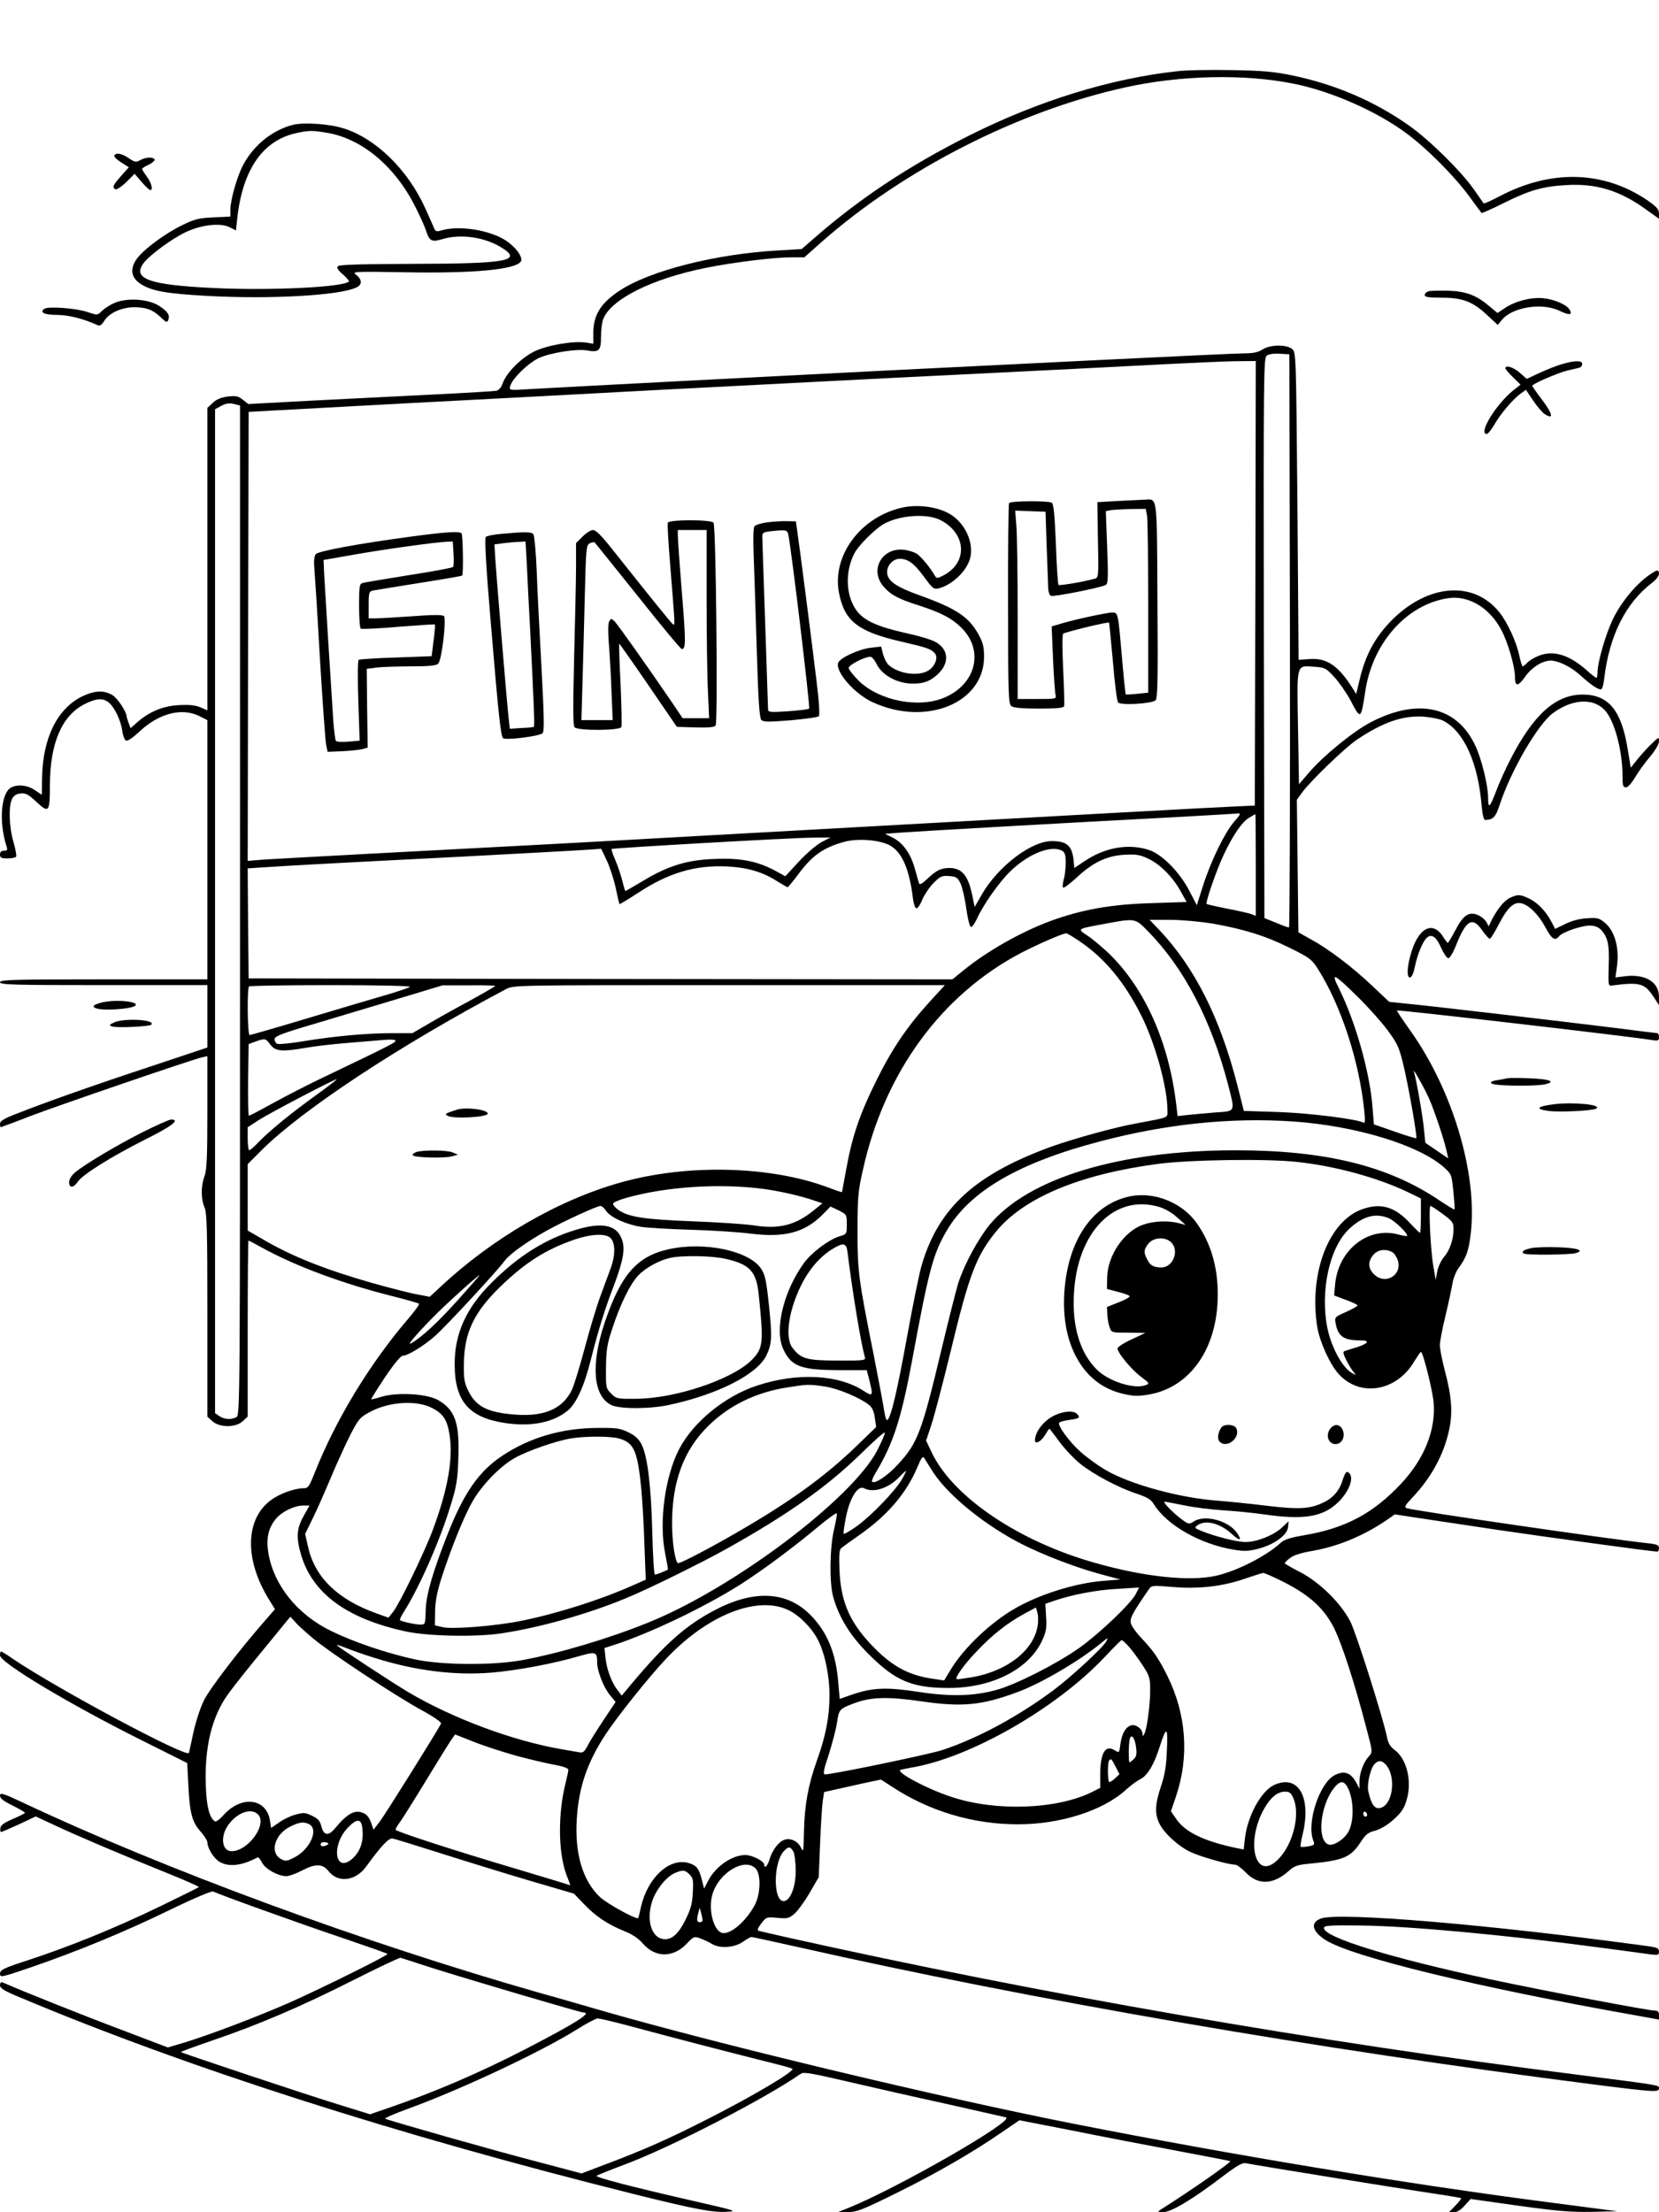 <?xml version="1.0" standalone="no"?>
<!DOCTYPE svg PUBLIC "-//W3C//DTD SVG 20010904//EN"
 "http://www.w3.org/TR/2001/REC-SVG-20010904/DTD/svg10.dtd">
<svg version="1.0" xmlns="http://www.w3.org/2000/svg"
 width="864pt" height="1152pt" viewBox="0 0 864 1152"
 preserveAspectRatio="xMidYMid meet">

<g transform="translate(0,1152) scale(0.1,-0.1)"
fill="#000000" stroke="none">
<path d="M6130 11149 c-347 -38 -725 -155 -1085 -336 -312 -157 -563 -323
-800 -529 l-70 -61 -120 -7 c-327 -18 -670 -105 -829 -210 -99 -66 -136 -127
-136 -221 l0 -55 -37 6 c-67 10 -202 -13 -270 -46 -69 -34 -145 -110 -165
-166 -7 -21 -20 -36 -33 -39 -11 -2 -155 -11 -320 -19 -165 -8 -451 -23 -636
-32 l-336 -18 -29 23 c-24 19 -36 21 -79 16 -34 -5 -59 -15 -77 -33 l-28 -26
0 -787 0 -788 -37 16 c-27 11 -59 14 -113 11 -83 -5 -152 -34 -215 -89 l-35
-31 -10 27 c-5 14 -10 29 -10 32 0 25 -47 96 -74 113 -44 26 -89 25 -153 -4
-133 -62 -211 -218 -214 -429 l-1 -86 -36 24 c-39 27 -90 32 -124 14 -53 -28
-65 -179 -24 -306 6 -19 4 -23 -13 -23 -14 0 -21 -6 -21 -20 0 -17 7 -20 39
-20 22 0 42 4 45 9 3 4 -3 39 -14 77 -23 78 -26 187 -7 224 9 17 22 26 44 28
27 3 41 -5 83 -44 65 -61 70 -54 70 91 1 216 63 360 182 419 60 30 94 32 124
8 30 -24 63 -93 71 -148 3 -25 12 -48 20 -51 8 -3 37 17 68 46 102 97 224 128
315 81 l40 -20 0 -675 0 -675 -540 0 c-473 0 -540 -2 -540 -15 0 -13 67 -15
540 -15 l540 0 0 -163 0 -162 -297 -99 c-300 -99 -548 -187 -700 -247 -62 -24
-83 -37 -83 -51 0 -10 2 -18 4 -18 1 0 75 27 162 61 148 56 825 288 886 303
l28 6 0 -292 c0 -230 -3 -302 -15 -333 -19 -52 -19 -117 0 -162 13 -30 15
-117 15 -562 l0 -528 25 -23 c37 -35 123 -35 159 -1 l26 24 0 459 c0 252 2
458 4 458 2 0 34 -17 72 -38 177 -97 420 -187 679 -252 72 -18 133 -36 137
-39 4 -3 -21 -37 -54 -76 -201 -234 -379 -527 -488 -802 -30 -75 -35 -83 -59
-83 -47 0 -124 -28 -169 -61 -134 -98 -140 -306 -15 -512 l35 -57 -55 -63
c-132 -151 -285 -351 -315 -412 -18 -36 -42 -109 -54 -163 -11 -53 -22 -103
-24 -110 -8 -29 -682 331 -916 489 -31 22 -59 39 -62 39 -4 0 -6 -9 -6 -20 0
-38 362 -255 745 -446 l230 -115 6 -117 c7 -144 20 -192 65 -241 18 -21 34
-46 34 -54 0 -31 33 -84 63 -102 48 -29 117 -21 199 23 4 2 14 -11 23 -28 18
-34 82 -69 126 -70 15 0 53 14 85 31 67 35 105 34 135 -5 50 -63 141 -52 196
24 80 110 118 150 138 146 11 -2 128 -38 260 -80 132 -42 340 -106 462 -142
l222 -65 52 -54 c61 -64 122 -105 210 -141 43 -17 75 -39 97 -65 65 -75 158
-75 229 0 34 36 38 38 67 28 17 -6 46 -19 64 -30 43 -26 120 -19 164 13 18 13
36 23 42 23 6 0 112 -23 236 -51 1227 -277 2695 -531 4152 -717 315 -40 338
-41 338 -20 0 17 15 15 -425 71 -1370 173 -2794 420 -4115 715 -74 17 -141 32
-148 34 -10 4 -6 14 13 39 25 33 27 34 83 29 51 -5 61 -3 88 20 17 14 53 63
80 109 l48 83 7 175 c4 96 10 196 14 222 l7 46 67 15 c36 8 103 23 148 33 l81
17 54 -35 c195 -129 424 -198 659 -198 222 0 444 71 563 180 23 21 55 45 73
54 39 19 73 76 103 171 35 109 43 105 37 -20 -3 -82 -11 -130 -31 -188 -31
-92 -33 -144 -7 -195 26 -51 101 -119 165 -148 53 -24 194 -64 227 -64 10 0
35 -18 57 -41 65 -68 145 -64 227 11 24 22 43 29 95 34 189 18 224 33 278 116
24 37 38 48 74 57 28 8 64 29 96 58 42 38 55 58 68 103 29 98 0 215 -65 261
-19 14 -31 33 -36 58 -17 91 -160 544 -192 608 -49 96 -161 207 -265 260 -43
22 -78 42 -77 45 0 3 12 15 28 27 17 14 58 27 117 37 132 23 264 78 384 159
l44 31 111 -17 c60 -9 246 -37 413 -62 264 -39 817 -115 843 -115 5 0 9 8 9
19 0 15 -11 20 -62 25 -202 22 -1206 168 -1251 182 -15 5 -11 14 30 57 97 103
161 220 189 346 21 92 15 178 -22 316 -14 55 -26 114 -25 132 0 17 13 87 30
155 16 67 32 143 36 168 4 24 18 58 30 75 41 55 55 92 65 185 35 309 -95 744
-315 1053 -40 56 -71 103 -70 105 4 5 1207 -134 1328 -154 33 -5 37 -3 37 15
0 12 -4 21 -9 21 -5 0 -96 11 -202 25 -234 29 -919 110 -1079 126 l-115 12
-87 82 c-103 98 -228 193 -320 243 l-66 37 -4 345 -4 345 25 35 c41 58 222
233 286 277 137 92 240 128 349 121 39 -3 85 -12 102 -21 108 -56 181 -217
200 -439 4 -47 11 -78 18 -78 42 1 55 14 76 78 58 178 199 420 277 478 111 82
230 81 286 -4 44 -68 77 -205 77 -324 0 -49 3 -58 18 -58 10 0 29 21 47 51 16
28 51 76 77 107 28 33 48 67 48 81 0 25 -1 24 -36 -10 -20 -18 -53 -55 -74
-80 l-37 -47 -16 97 c-33 204 -101 285 -237 284 -139 -1 -254 -104 -374 -338
-25 -48 -57 -120 -72 -159 -35 -93 -44 -101 -44 -41 0 66 -34 203 -67 273 -96
204 -298 249 -544 121 -90 -47 -243 -171 -320 -260 l-54 -63 -5 295 c-6 340
-10 323 84 317 57 -4 62 -7 106 -55 25 -27 63 -82 84 -121 52 -101 54 -100 76
46 37 253 216 455 432 487 105 16 215 -49 276 -164 35 -64 72 -193 72 -247 0
-50 16 -50 52 1 36 51 91 85 135 85 41 -1 106 -33 155 -78 52 -47 88 -72 105
-72 7 0 14 23 18 58 26 221 111 392 249 497 20 15 36 36 36 46 0 26 -10 24
-56 -9 -69 -50 -143 -141 -184 -226 -38 -79 -80 -224 -80 -278 0 -16 -3 -28
-6 -28 -3 0 -27 18 -52 41 -90 79 -171 104 -246 75 -24 -9 -52 -26 -61 -36
-10 -11 -21 -20 -25 -20 -3 0 -11 26 -18 58 -14 68 -61 170 -102 222 -133 168
-371 151 -561 -39 -87 -88 -137 -180 -167 -306 l-19 -79 -18 29 c-74 118 -135
160 -225 153 l-57 -4 -6 800 c-7 800 -7 801 -28 819 -30 24 -115 23 -154 -3
-22 -14 -47 -20 -91 -20 -34 0 -378 -16 -765 -35 -387 -19 -888 -44 -1114 -55
-415 -21 -1637 -84 -1842 -96 -111 -7 -112 -7 -106 15 10 39 92 119 148 146
60 28 199 50 253 40 62 -11 72 -1 72 70 0 35 5 76 11 92 39 104 252 211 534
268 144 29 353 55 447 55 l67 0 91 81 c428 377 1022 680 1576 803 291 65 626
72 882 20 195 -39 431 -143 585 -257 106 -78 248 -220 327 -327 34 -47 64 -87
66 -89 2 -2 54 21 116 52 133 66 201 86 323 93 155 10 278 -27 412 -123 l73
-52 0 27 c0 22 -12 35 -62 70 -228 154 -502 161 -770 19 -43 -22 -79 -39 -81
-36 -2 2 -25 36 -52 74 -67 95 -231 257 -338 332 -177 125 -382 213 -601 259
-100 21 -155 26 -321 29 -110 2 -238 0 -285 -6z m588 -2966 c1 -821 -1 -1493
-5 -1493 -5 0 -35 11 -68 25 l-60 24 -3 1458 c-2 1381 -1 1459 15 1471 11 8
38 12 68 10 l50 -3 3 -1492z m-180 300 l-3 -1158 -70 -3 c-106 -4 -924 -49
-2770 -152 -745 -42 -979 -54 -1755 -95 -261 -14 -514 -28 -563 -31 l-87 -7 2
1169 3 1169 125 7 c69 4 384 21 700 38 316 16 910 48 1320 70 410 21 1116 58
1570 80 454 22 935 47 1070 54 135 7 293 14 353 15 l107 1 -2 -1157z m-5310
931 l22 -6 0 -2629 c0 -2588 0 -2628 -19 -2639 -28 -14 -63 -12 -89 6 l-22 15
0 2614 0 2614 28 15 c30 17 46 19 80 10z m5197 -2176 c-48 -56 -120 -205 -160
-331 l-32 -101 -39 75 c-50 97 -141 189 -208 212 -106 36 -230 15 -337 -57
l-54 -36 -3 32 c-7 83 -33 108 -115 108 -106 0 -277 -130 -362 -275 l-39 -68
-13 63 c-21 100 -53 139 -116 140 -47 0 -71 -12 -119 -58 -27 -25 -39 -31 -42
-21 -2 8 -12 42 -22 77 -22 78 -62 134 -115 160 l-40 20 78 6 c76 6 864 51
1438 81 160 9 299 17 310 18 31 4 30 1 -10 -45z m115 -222 l0 -265 -27 10
c-16 5 -72 18 -126 28 -54 11 -101 21 -103 24 -7 7 53 181 90 258 48 101 94
168 130 190 17 10 32 19 34 19 1 0 2 -119 2 -264z m-2261 119 c-25 -13 -78
-58 -118 -101 l-71 -77 -59 32 c-90 47 -176 64 -311 58 -142 -5 -242 -36 -371
-114 -49 -29 -90 -53 -92 -53 -2 0 -9 24 -16 53 -7 28 -23 77 -36 107 -13 30
-22 57 -20 59 6 5 946 59 1050 59 l90 1 -46 -24z m355 -17 c64 -36 102 -123
121 -280 4 -27 11 -48 18 -48 7 0 21 21 31 47 11 25 37 64 58 85 35 35 44 39
81 36 37 -3 44 -7 59 -38 9 -19 23 -77 30 -129 7 -52 18 -96 24 -98 6 -2 19
16 30 39 33 74 115 191 174 249 94 92 213 140 271 109 15 -9 19 -22 19 -63 0
-29 -4 -67 -10 -86 -5 -19 -7 -38 -4 -43 3 -5 34 18 69 50 86 81 159 116 253
121 62 3 80 0 127 -23 61 -30 127 -98 167 -173 l28 -50 -183 -6 c-210 -6 -365
-34 -526 -93 -154 -57 -332 -158 -453 -257 l-58 -47 -1832 2 -1833 3 -3 286
-2 287 92 6 c120 8 311 19 1023 55 319 17 613 33 653 36 l73 5 30 -63 c16 -35
37 -99 46 -143 9 -43 18 -81 19 -82 1 -2 44 24 95 57 160 106 300 147 467 139
108 -6 185 -29 261 -78 26 -16 50 -30 53 -30 3 0 28 31 56 68 72 97 129 137
234 167 73 21 187 12 242 -17z m1347 -450 c187 -192 327 -460 415 -797 37
-144 40 -137 -66 -144 -49 -4 -113 -10 -143 -13 l-54 -6 -7 58 c-38 325 -163
606 -350 788 -34 32 -83 74 -110 92 -56 37 -57 36 59 58 193 36 183 38 256
-36z m331 43 c165 -29 278 -64 405 -127 105 -52 114 -59 148 -112 119 -189
214 -478 240 -736 5 -43 4 -67 -2 -63 -31 19 -277 50 -441 56 l-184 6 -33 130
c-90 353 -221 614 -408 813 l-50 52 106 0 c59 0 155 -9 219 -19z m-689 -93
c130 -88 233 -212 319 -383 74 -146 138 -378 138 -497 0 -41 14 -35 -167 -69
-106 -19 -318 -78 -429 -117 -402 -145 -594 -318 -683 -617 -12 -38 -46 -205
-76 -370 -52 -287 -85 -428 -104 -440 -5 -3 -12 19 -16 47 -4 29 -29 161 -55
293 -79 395 -85 438 -84 650 0 169 3 204 28 313 112 507 409 913 826 1131 87
45 211 99 233 101 4 0 36 -19 70 -42z m1450 -291 c51 -50 120 -127 152 -170
51 -69 61 -89 82 -175 27 -109 75 -383 69 -389 -2 -2 -53 13 -112 34 l-109 38
-7 89 c-14 182 -88 444 -175 619 -44 88 -28 80 100 -46z m-4938 54 c-6 -5 -59
-23 -120 -41 -60 -17 -244 -72 -408 -121 -163 -49 -302 -89 -307 -89 -11 0
-14 243 -3 253 3 4 195 7 427 7 242 0 416 -4 411 -9z m445 5 c0 -2 -64 -39
-142 -82 -79 -42 -176 -97 -216 -121 l-74 -43 -101 0 c-132 0 -300 -15 -460
-41 -70 -12 -134 -18 -142 -15 -8 3 -15 14 -15 24 0 16 33 29 213 82 116 35
313 94 437 131 l225 68 138 0 c75 1 137 -1 137 -3z m2264 -80 c-117 -128 -197
-245 -279 -411 -88 -177 -127 -293 -157 -459 -12 -66 -23 -122 -23 -124 -1 -1
-33 9 -71 24 -301 113 -733 124 -1079 27 -327 -91 -671 -291 -943 -546 l-54
-50 -63 12 c-35 6 -141 33 -237 60 -248 71 -419 139 -570 228 l-78 45 0 173 0
173 72 72 c213 212 718 545 1273 839 40 21 40 21 1163 21 l1123 0 -77 -84z
m-3436 -226 c27 -35 59 -38 187 -16 44 8 141 19 215 25 74 6 161 13 193 16 33
3 57 1 57 -5 0 -9 -37 -28 -363 -184 -87 -41 -211 -105 -276 -141 -65 -36
-121 -65 -125 -65 -3 0 -5 84 -4 187 l3 186 35 13 c50 18 54 17 78 -16z m6033
-277 c28 -63 81 -220 94 -282 l7 -33 -59 40 -60 41 -7 70 c-6 66 -40 261 -52
299 -10 30 47 -71 77 -135z m-5792 16 c-126 -90 -244 -186 -304 -248 -21 -23
-43 -41 -47 -41 -4 0 -8 27 -8 60 l0 60 57 37 c61 39 392 212 406 213 5 0 -42
-36 -104 -81z m5086 -139 c326 -23 650 -121 783 -237 42 -38 42 -39 51 -128 5
-49 8 -91 6 -93 -2 -2 -36 19 -77 46 -267 181 -596 262 -1063 262 -602 0
-1081 -145 -1282 -389 -59 -73 -130 -203 -162 -301 -11 -36 -50 -189 -86 -340
-104 -436 -126 -495 -227 -604 -54 -60 -122 -105 -136 -92 -3 4 4 23 17 44 93
155 134 280 192 592 87 471 109 552 181 674 121 204 373 351 796 462 345 91
681 126 1007 104z m23 -211 c194 -21 412 -80 570 -155 l72 -35 0 -89 c0 -50
-2 -90 -5 -90 -2 0 -26 23 -52 51 -79 85 -150 106 -246 73 -176 -60 -281 -332
-237 -614 13 -76 64 -191 109 -242 110 -126 303 -96 396 62 17 27 32 50 35 50
11 0 60 -197 66 -261 13 -143 -47 -294 -168 -424 -146 -156 -292 -234 -508
-270 -70 -12 -102 -22 -120 -39 -78 -71 -228 -147 -338 -172 -136 -30 -370 -6
-624 66 -402 112 -746 345 -856 577 l-29 61 28 84 c15 45 59 214 98 373 97
404 134 503 237 630 145 178 437 300 844 354 168 22 568 28 728 10z m-2783
-140 c82 -11 199 -37 269 -62 l39 -13 -44 -36 c-97 -79 -183 -100 -314 -79
-39 6 -180 16 -315 21 -257 10 -337 22 -392 61 -16 12 -27 26 -25 32 2 6 32
19 68 29 204 58 482 77 714 47z m-819 -114 c22 -34 106 -72 184 -84 36 -5 153
-12 260 -15 107 -3 246 -12 309 -20 176 -22 281 5 374 98 l42 43 43 -20 c41
-21 42 -22 42 -72 0 -51 0 -52 -38 -63 -55 -17 -145 -84 -185 -139 -106 -146
-155 -347 -108 -448 41 -90 91 -109 285 -110 l150 0 13 -50 c21 -84 19 -89
-26 -60 -132 88 -350 99 -560 29 -167 -55 -331 -190 -404 -330 -74 -143 -106
-380 -73 -543 9 -46 16 -84 14 -85 -12 -7 -60 -26 -67 -26 -5 0 -11 100 -14
223 -6 241 -25 394 -56 456 -15 28 -34 46 -68 62 -42 21 -61 24 -163 23 -186
-1 -354 -51 -496 -146 -120 -80 -198 -193 -280 -400 -80 -202 -116 -326 -117
-405 -2 -71 -3 -73 -27 -73 -28 0 -99 16 -107 23 -2 3 7 24 22 46 80 128 184
363 240 546 33 105 38 137 42 250 7 186 -17 254 -107 305 -59 32 -209 41 -291
17 -29 -9 -54 -15 -56 -14 -1 2 31 53 72 115 48 71 82 112 93 112 26 0 112 53
170 105 58 52 325 340 359 388 26 36 117 101 223 160 87 48 259 127 277 127 7
0 20 -11 29 -25z m4358 -17 c50 -37 56 -45 56 -77 0 -55 -20 -113 -50 -147
-15 -18 -30 -50 -35 -75 l-8 -44 -12 70 c-15 85 -26 315 -15 315 4 0 33 -19
64 -42z m-281 -22 c30 -12 103 -83 95 -92 -2 -2 -22 1 -44 7 -158 44 -315 -79
-331 -261 l-5 -56 61 -23 c33 -12 61 -25 61 -29 0 -4 -27 -19 -60 -34 -59 -26
-60 -27 -54 -60 13 -68 42 -88 130 -88 50 0 41 -16 -18 -35 -29 -9 -59 -18
-66 -21 -9 -3 -7 -14 9 -46 12 -24 29 -52 38 -62 15 -18 15 -18 -6 -7 -49 25
-107 129 -129 230 -41 197 10 429 116 525 71 64 135 81 203 52z m-2819 -178
c25 -203 70 -477 91 -548 4 -14 -14 -16 -142 -15 -163 0 -193 9 -237 68 -29
39 -26 128 8 231 43 128 110 223 195 278 64 40 79 37 85 -14z m2836 2 c10 -5
23 -24 29 -41 27 -78 -65 -134 -124 -74 -30 30 -32 64 -4 99 22 28 64 35 99
16z m-4869 -254 c-105 -116 -185 -190 -241 -222 -27 -15 47 69 142 163 81 79
207 191 216 193 2 0 -51 -60 -117 -134z m1914 -446 c69 -10 185 -59 232 -97
15 -12 25 -34 29 -66 l7 -48 -99 -96 c-165 -160 -349 -294 -633 -457 -140 -81
-284 -156 -299 -156 -15 0 -32 108 -32 206 0 220 61 383 189 509 109 107 247
174 410 200 109 17 112 17 196 5z m-2041 -114 c55 -29 75 -61 87 -136 20 -123
-8 -285 -87 -497 -43 -116 -174 -386 -207 -427 l-24 -30 -64 23 c-200 72 -318
186 -354 343 l-16 70 40 82 c22 44 65 142 96 216 31 74 77 174 101 221 42 81
49 89 104 118 100 53 244 61 324 17z m2315 -218 c-131 -254 -754 -722 -1197
-899 -211 -85 -466 -160 -657 -195 -152 -27 -417 -25 -555 5 -147 32 -320 91
-436 148 -175 85 -298 238 -326 404 -13 77 -1 132 39 180 32 38 95 68 141 69
l34 0 -31 -55 c-37 -66 -40 -114 -11 -208 61 -197 238 -326 540 -392 117 -26
372 -31 505 -10 199 30 449 101 644 182 116 47 403 189 531 261 319 179 516
319 694 492 66 65 122 115 124 110 2 -5 -16 -47 -39 -92z m-1345 61 c78 -22
96 -63 116 -264 5 -55 13 -183 16 -285 l7 -186 -61 -27 c-166 -75 -394 -148
-585 -187 -132 -27 -362 -46 -413 -33 l-39 9 1 75 c1 53 11 102 34 174 50 155
118 323 163 400 49 84 142 180 217 222 64 37 214 89 291 102 77 13 207 13 253
0z m1638 -179 c80 -121 272 -276 462 -372 113 -57 283 -122 406 -155 l105 -28
-85 -7 c-149 -11 -340 -71 -471 -148 -125 -74 -257 -200 -325 -310 l-37 -61
-46 7 c-131 17 -216 61 -315 160 -127 128 -176 235 -184 405 -3 82 -1 109 9
117 8 7 50 37 94 68 145 101 244 216 301 350 24 57 30 64 39 49 5 -10 27 -43
47 -75z m-164 -32 c-33 -59 -160 -191 -235 -245 -35 -25 -66 -43 -69 -40 -3 2
3 42 12 88 20 100 62 166 94 149 48 -26 129 0 184 59 17 17 31 31 34 31 2 0
-7 -19 -20 -42z m-355 -265 c-22 -96 -24 -276 -4 -348 30 -108 90 -205 186
-300 138 -138 225 -175 415 -175 227 0 418 97 488 248 20 44 24 65 20 122 l-4
68 46 16 c90 31 216 56 328 62 l114 7 -17 -34 c-26 -50 -187 -204 -295 -281
-116 -82 -328 -190 -430 -218 -119 -33 -241 -36 -409 -10 -164 25 -236 22
-342 -14 l-66 -23 -7 81 c-12 157 -57 267 -146 357 -121 122 -291 132 -494 26
-152 -79 -258 -172 -440 -389 l-48 -58 -19 25 c-32 39 -58 108 -65 167 l-6 56
53 17 c186 61 462 193 649 310 115 73 275 191 415 308 50 41 91 71 93 66 2 -5
-5 -43 -15 -86z m2346 -273 c136 -70 210 -139 261 -243 40 -83 103 -275 165
-512 34 -128 34 -129 15 -150 -28 -29 -50 -88 -50 -132 l0 -38 -15 29 c-29 55
-63 68 -114 42 -79 -41 -147 -247 -112 -339 9 -23 7 -26 -26 -32 -19 -3 -37
-4 -39 -2 -3 2 2 33 11 68 45 194 -25 312 -151 253 -68 -33 -139 -165 -151
-282 l-6 -53 -31 6 c-170 35 -271 82 -319 151 l-29 42 25 73 c72 210 56 432
-44 633 -46 92 -73 131 -135 196 -24 25 -47 57 -53 72 -10 27 3 53 93 183 13
19 19 20 122 11 135 -12 263 3 377 43 45 15 88 29 95 30 8 0 58 -22 111 -49z
m-2584 -144 c56 -26 123 -93 155 -156 36 -71 60 -185 60 -287 0 -112 -19 -212
-66 -342 -45 -126 -64 -231 -67 -369 -2 -105 -3 -110 -16 -83 -16 34 -56 52
-87 40 -29 -10 -62 -54 -76 -100 -10 -36 -28 -53 -28 -29 0 18 -63 50 -98 50
-70 0 -156 -60 -194 -134 l-21 -41 -12 47 c-15 59 -28 75 -71 87 -99 27 -212
-78 -246 -230 -6 -29 -13 -55 -14 -57 -7 -11 -160 73 -198 108 -91 84 -134
228 -122 410 10 162 54 292 149 437 57 88 227 301 314 393 215 229 475 333
638 256z m1299 -81 c-19 -128 -158 -237 -341 -269 -43 -7 -79 -12 -81 -10 -10
7 38 75 101 141 84 89 157 147 247 197 l65 35 8 -27 c4 -15 5 -45 1 -67z
m-3771 -69 c90 -75 425 -296 560 -370 63 -34 106 -64 104 -71 -9 -23 -289
-471 -320 -512 l-32 -41 -13 38 c-9 25 -22 42 -41 49 -43 19 -83 -3 -148 -82
-33 -39 -57 -35 -69 11 -7 29 -17 41 -48 56 -35 17 -45 18 -85 7 -25 -6 -65
-25 -87 -41 l-42 -29 -6 38 c-18 117 -148 133 -241 30 -19 -22 -40 -37 -45
-34 -29 18 -44 74 -48 182 -8 205 31 365 118 484 27 38 111 143 186 234 l136
166 27 -29 c14 -17 57 -55 94 -86z m4128 -14 c-17 -32 -184 -186 -275 -254
-186 -138 -392 -249 -577 -311 -66 -22 -571 -127 -612 -127 -12 0 -9 19 19
103 18 57 38 132 43 167 11 70 12 71 91 101 86 32 175 35 351 9 208 -30 310
-21 494 47 125 45 328 165 440 257 36 30 38 31 26 8z m120 -29 c18 -21 50 -64
71 -97 35 -54 38 -65 38 -128 0 -77 -17 -205 -31 -228 -7 -13 -8 -13 -9 1 0
26 -36 52 -60 44 -28 -9 -47 -41 -55 -97 -6 -47 -6 -47 -29 -33 -49 32 -76
-13 -76 -126 l0 -69 -39 -20 c-182 -92 -500 -105 -734 -28 -129 42 -298 132
-266 142 8 2 32 7 54 11 305 50 758 309 1010 578 44 47 83 86 86 86 4 1 22
-16 40 -36z m-3938 -54 c216 -69 423 -95 619 -79 135 12 317 46 448 84 93 27
100 25 100 -31 0 -45 34 -132 68 -172 l28 -34 -64 -96 c-35 -53 -73 -113 -83
-134 -16 -30 -24 -36 -42 -32 -12 2 -51 9 -87 15 -259 44 -577 163 -810 302
-92 56 -349 224 -365 240 -5 5 15 -1 45 -13 30 -12 95 -35 143 -50z m749 -513
c68 -18 156 -39 196 -46 44 -8 72 -18 72 -26 0 -7 -7 -39 -15 -71 -40 -160
-38 -362 5 -476 11 -28 20 -53 20 -54 0 -1 -12 3 -27 8 -16 5 -127 39 -248 75
-334 99 -635 197 -635 206 0 5 11 24 24 41 13 18 74 115 136 217 62 102 121
197 131 211 l19 27 99 -39 c55 -22 155 -54 223 -73z m3225 42 c4 -35 1 -47
-16 -62 -21 -19 -21 -19 -22 15 -2 48 2 92 8 102 10 16 25 -12 30 -55z m-107
-98 l20 -39 -22 -21 c-12 -11 -25 -20 -30 -20 -10 0 -11 104 -1 113 10 11 11
9 33 -33z m1405 13 c53 -53 44 -191 -14 -223 -37 -19 -58 5 -75 82 -8 35 11
118 31 140 20 22 37 23 58 1z m-188 -140 c24 -64 23 -158 -3 -209 -21 -41 -80
-79 -106 -69 -60 23 -43 199 27 291 37 48 59 44 82 -13z m-290 -40 c35 -85 -4
-240 -81 -316 -119 -120 -173 92 -69 270 32 55 68 83 105 83 24 0 32 -6 45
-37z m-5392 -83 c47 -52 -53 -190 -139 -190 -51 0 -60 77 -17 137 48 66 121
91 156 53z m5775 -1 c0 -5 -4 -9 -10 -9 -5 0 -10 7 -10 16 0 8 5 12 10 9 6 -3
10 -10 10 -16z m-5232 -79 c5 -64 -13 -113 -53 -149 -90 -79 -112 68 -24 161
50 52 73 49 77 -12z m-277 30 c49 -27 5 -128 -75 -171 -43 -22 -48 -23 -74 -9
-59 34 -31 128 49 168 49 24 71 27 100 12z m99 -101 c0 -4 -9 -9 -20 -12 -13
-3 -20 0 -20 8 0 8 9 13 20 12 11 -1 20 -4 20 -8z m2422 -41 c6 -13 12 -57 12
-98 1 -86 -29 -160 -63 -160 -55 0 -54 201 1 260 24 26 34 25 50 -2z m-196
-89 c28 -31 25 -130 -4 -187 -46 -88 -131 -160 -173 -147 -44 14 -71 123 -49
199 32 114 170 196 226 135z m-345 -30 c18 -18 21 -30 17 -93 -2 -56 -10 -86
-36 -139 -38 -78 -73 -109 -115 -105 -62 6 -91 93 -63 189 17 62 74 135 120
155 42 18 53 17 77 -7z m68 -236 c1 -7 -6 -13 -14 -13 -16 0 -18 12 -8 50 l7
25 7 -25 c4 -14 7 -31 8 -37z"/>
<path d="M5820 8911 l-105 -6 3 -197 c4 -184 3 -196 -15 -201 -50 -15 -185
-38 -190 -33 -4 3 -10 99 -14 213 -6 150 -12 209 -21 215 -19 11 -216 10 -223
-2 -3 -5 -6 -243 -5 -527 0 -473 2 -519 17 -530 11 -9 58 -13 144 -13 93 0
128 3 131 13 2 6 0 92 -5 191 -5 98 -5 182 0 186 8 8 234 63 239 58 1 -2 10
-93 20 -203 9 -110 21 -206 27 -213 13 -16 173 -7 195 11 11 9 13 107 10 519
-3 562 1 529 -68 526 -19 -1 -82 -4 -140 -7z m154 -78 c3 -21 6 -236 6 -479
l0 -441 -57 -6 c-32 -3 -59 -5 -60 -3 -2 2 -10 79 -18 172 -23 262 -21 254
-55 254 -28 0 -216 -41 -279 -62 l-34 -10 7 -167 c4 -91 10 -176 13 -188 5
-23 4 -23 -96 -23 l-101 0 0 413 c0 228 -3 449 -7 491 l-6 77 79 -3 79 -3 6
-180 c4 -99 7 -196 8 -216 0 -20 7 -39 14 -42 15 -6 266 44 286 57 12 7 13 41
7 197 l-7 187 23 5 c13 2 60 5 104 6 l81 1 7 -37z"/>
<path d="M4700 8877 c-217 -48 -367 -249 -331 -442 28 -149 98 -204 324 -256
138 -32 156 -38 177 -63 18 -23 -4 -73 -41 -91 -53 -28 -152 -12 -201 32 -10
9 -23 34 -29 56 l-10 40 -53 -6 c-60 -6 -163 -53 -171 -79 -15 -46 84 -160
178 -204 278 -129 582 -6 582 236 0 53 -6 75 -30 118 -49 89 -115 133 -298
199 -132 47 -177 78 -177 125 0 35 32 68 65 68 44 0 75 -23 126 -92 45 -62 52
-68 77 -62 66 16 141 84 162 149 24 72 -12 170 -82 224 -60 48 -177 68 -268
48z m195 -64 c137 -68 148 -220 21 -288 -32 -17 -38 -18 -46 -5 -23 41 -72
101 -95 116 -14 9 -45 19 -68 21 -115 13 -180 -107 -105 -192 37 -43 76 -64
187 -99 113 -37 169 -66 219 -116 118 -118 75 -292 -88 -362 -134 -58 -339
-18 -447 86 -29 29 -53 59 -53 68 0 15 83 58 113 58 7 0 21 -15 30 -34 29 -62
109 -106 193 -106 56 0 92 14 131 52 59 57 53 128 -15 165 -20 12 -91 33 -157
47 -147 33 -217 65 -255 118 -55 76 -60 200 -11 295 22 44 112 133 160 158 84
43 219 51 286 18z"/>
<path d="M3478 8798 c-3 -7 3 -110 13 -228 26 -329 26 -310 11 -298 -12 10
-123 148 -316 391 -52 66 -83 97 -97 97 -12 0 -36 -15 -55 -34 l-34 -34 0
-123 c0 -68 -5 -281 -10 -473 -6 -249 -6 -354 2 -363 16 -19 237 -18 244 1 3
7 1 107 -4 222 -6 115 -9 210 -7 212 1 1 69 -95 151 -215 l149 -218 96 -3 c69
-2 99 1 106 10 12 15 2 1036 -11 1056 -10 17 -232 17 -238 0z m202 -391 c0
-195 3 -415 7 -490 l6 -137 -69 0 -69 0 -49 73 c-135 198 -290 417 -306 432
-17 16 -19 15 -28 -2 -5 -10 -6 -54 -2 -103 4 -47 11 -158 14 -247 l7 -163
-82 0 -81 0 6 208 c3 114 9 318 12 455 6 234 7 248 26 258 11 6 23 7 27 2 4
-4 105 -131 225 -280 119 -150 221 -273 227 -273 21 0 21 38 0 298 -12 147
-21 279 -21 295 l0 27 75 0 75 0 0 -353z"/>
<path d="M3996 8800 c-32 -4 -62 -14 -67 -21 -6 -8 -7 -74 -4 -149 3 -74 10
-295 16 -490 8 -266 14 -358 24 -369 11 -11 37 -11 151 -2 77 7 143 16 148 21
6 6 2 76 -12 187 -22 184 -87 690 -100 778 l-7 50 -45 1 c-25 1 -71 -2 -104
-6z m109 -62 c17 -78 115 -901 109 -908 -5 -4 -55 -10 -111 -14 -94 -6 -103
-5 -103 11 0 10 -7 212 -15 448 -8 237 -15 440 -15 452 0 18 7 22 38 26 86 9
91 8 97 -15z"/>
<path d="M2135 8725 c-274 -37 -479 -75 -491 -91 -6 -8 -10 -33 -8 -57 2 -23
16 -233 29 -467 14 -234 29 -443 33 -465 l8 -40 76 3 c42 2 89 7 105 11 l28 8
-3 205 -2 205 52 7 c29 3 110 6 180 6 94 0 130 4 140 14 19 18 44 234 30 248
-7 7 -59 7 -164 -1 -84 -6 -170 -11 -190 -11 l-38 0 0 70 c0 64 2 70 23 75 12
2 120 20 240 39 120 19 221 36 224 39 7 7 4 207 -3 219 -8 13 -84 8 -269 -17z
m227 -87 c2 -35 1 -66 -2 -70 -3 -5 -107 -24 -230 -43 -124 -20 -233 -38 -242
-41 -16 -5 -18 -19 -18 -119 0 -63 4 -116 9 -119 5 -3 93 1 196 10 103 8 188
14 190 12 2 -2 -1 -40 -7 -84 l-10 -81 -185 -7 c-102 -3 -190 -9 -195 -12 -5
-4 -6 -88 -2 -214 l7 -207 -59 -5 c-32 -3 -62 -1 -65 4 -3 5 -9 51 -13 101
-10 147 -44 695 -48 772 l-3 69 160 28 c165 29 426 65 482 67 l31 1 4 -62z"/>
<path d="M2612 8740 c-40 -3 -77 -11 -82 -16 -7 -7 1 -152 25 -435 41 -495 53
-601 65 -613 12 -12 191 10 206 26 9 10 8 84 -6 343 -10 182 -22 409 -25 505
-4 96 -12 181 -17 188 -11 13 -47 13 -166 2z m132 -167 c3 -71 11 -220 17
-333 20 -399 24 -502 19 -505 -3 -2 -32 -5 -65 -6 l-60 -4 -7 65 c-9 81 -67
777 -70 845 l-3 50 45 6 c25 3 61 7 81 7 l36 2 7 -127z"/>
<path d="M2385 5743 c-11 -3 -31 -10 -45 -15 -20 -7 -22 -11 -10 -18 28 -18
210 -8 210 11 0 20 -104 34 -155 22z"/>
<path d="M2172 5522 c-13 -4 -23 -11 -23 -17 1 -13 161 -18 203 -7 l33 9 -28
12 c-30 12 -146 13 -185 3z"/>
<path d="M5884 5290 c-195 -41 -323 -229 -341 -500 -10 -159 23 -292 97 -392
52 -69 119 -114 204 -135 59 -14 79 -15 139 -5 216 37 358 241 359 517 1 147
-36 273 -112 379 -76 105 -221 162 -346 136z m153 -55 c30 -9 68 -31 94 -55
l44 -39 -35 9 c-53 15 -131 12 -185 -7 -101 -34 -187 -161 -189 -276 l-1 -59
55 -15 c30 -7 58 -17 63 -22 4 -4 -21 -19 -55 -32 l-63 -25 2 -40 c1 -21 6
-51 12 -66 10 -28 12 -28 98 -28 l88 -1 -72 -34 c-40 -18 -73 -40 -73 -47 0
-23 74 -112 123 -148 44 -33 45 -35 24 -43 -59 -23 -191 19 -253 79 -88 86
-131 224 -121 397 17 323 212 521 444 452z m63 -185 c43 -43 9 -130 -51 -130
-41 0 -58 9 -74 41 -20 37 -19 51 6 83 26 33 88 37 119 6z"/>
<path d="M5495 4151 c-57 -26 -105 -86 -105 -132 0 -22 32 -6 51 26 12 19 22
35 24 35 1 0 25 -30 51 -66 27 -37 76 -89 109 -116 70 -56 201 -126 297 -157
53 -18 72 -29 87 -54 68 -110 244 -209 417 -237 53 -9 78 -8 127 5 82 21 151
71 155 112 l3 31 -35 -33 c-43 -40 -131 -75 -189 -75 -44 0 -156 28 -228 57
-38 15 -40 17 -23 30 41 30 116 12 177 -43 43 -40 58 -39 31 1 -43 66 -169
100 -227 62 -24 -16 -27 -15 -64 12 -45 34 -101 91 -87 91 5 0 50 -9 101 -19
51 -11 143 -22 205 -26 62 -4 157 -13 210 -21 208 -30 308 -14 388 64 54 53
81 121 59 148 -15 18 -23 10 -38 -38 -16 -50 -46 -85 -92 -109 -74 -37 -128
-41 -303 -20 -89 11 -201 22 -251 26 -200 14 -459 85 -587 160 -41 24 -100 67
-131 95 -59 53 -120 137 -111 151 2 5 27 11 54 15 52 7 58 12 38 32 -17 17
-67 14 -113 -7z"/>
<path d="M6362 4088 c-18 -24 -24 -59 -12 -73 36 -43 114 18 88 68 -10 20 -61
23 -76 5z"/>
<path d="M6925 4076 c-22 -33 -5 -76 30 -76 34 0 53 39 37 75 -15 32 -47 32
-67 1z"/>
<path d="M3000 5116 c-158 -47 -302 -137 -440 -276 -134 -133 -194 -268 -192
-430 1 -189 77 -274 267 -301 134 -19 244 3 320 64 46 37 88 128 124 274 38
150 71 257 122 389 47 127 57 187 35 237 -28 69 -105 83 -236 43z m184 -48
c21 -30 20 -87 -3 -151 -11 -28 -35 -96 -55 -149 -20 -54 -56 -175 -81 -269
-25 -94 -55 -191 -66 -215 -46 -98 -141 -141 -288 -131 -148 10 -210 40 -251
122 -22 44 -25 62 -24 145 2 162 53 268 194 404 128 123 234 190 382 241 96
32 171 33 192 3z"/>
<path d="M3484 5015 c-166 -36 -250 -132 -334 -380 -74 -219 -62 -382 32 -431
42 -22 203 -22 303 0 251 54 455 157 505 255 30 60 32 98 15 261 -14 132 -20
161 -41 193 -61 93 -293 143 -480 102z m294 -50 c127 -29 160 -65 173 -183 27
-258 24 -283 -37 -345 -102 -101 -397 -200 -601 -201 -99 -1 -103 0 -130 27
-27 27 -28 30 -27 135 1 92 5 121 34 207 40 123 92 229 134 273 35 38 107 78
163 91 62 15 219 12 291 -4z"/>
<path d="M1526 10870 c-106 -27 -203 -104 -258 -206 -32 -58 -68 -184 -68
-235 l0 -37 -87 -4 c-76 -3 -99 -9 -163 -40 -87 -42 -197 -123 -234 -171 -42
-55 -35 -104 20 -138 58 -35 131 -48 344 -60 327 -18 685 2 774 43 33 14 33
41 2 66 -24 18 -21 19 263 14 348 -6 558 14 592 54 17 20 -22 76 -79 113 -83
53 -239 78 -330 52 -30 -9 -34 -8 -44 17 -6 15 -26 59 -44 99 -91 200 -256
361 -423 414 -75 24 -207 33 -265 19z m174 -41 c183 -29 358 -175 464 -388 24
-47 49 -103 55 -123 18 -54 29 -60 86 -43 93 28 217 11 305 -43 114 -70 37
-85 -457 -86 -264 -1 -385 -4 -393 -12 -8 -8 -1 -20 26 -43 20 -18 34 -35 31
-37 -30 -30 -412 -48 -702 -34 -343 16 -431 49 -364 134 33 41 146 124 218
158 81 38 181 49 228 24 l32 -16 6 58 c28 262 136 416 318 451 59 12 74 12
147 0z"/>
<path d="M595 10710 c-3 -5 13 -21 35 -35 l41 -26 -41 -46 c-43 -49 -46 -58
-29 -69 6 -3 31 13 56 37 l44 44 37 -43 c20 -23 40 -42 45 -42 15 0 6 38 -18
70 -14 19 -25 37 -25 40 0 4 16 14 36 23 19 10 32 22 29 27 -9 14 -45 12 -75
-4 -22 -12 -28 -11 -59 10 -37 25 -66 31 -76 14z"/>
<path d="M7443 10004 c-13 -3 -23 -12 -23 -20 0 -11 18 -14 83 -14 112 0 164
-19 238 -87 l59 -55 20 24 c54 69 212 94 303 49 50 -24 69 -22 51 7 -16 26
-78 53 -137 59 -64 6 -146 -15 -201 -52 l-37 -25 -41 34 c-67 58 -123 79 -213
82 -44 1 -90 0 -102 -2z"/>
<path d="M593 9941 c-23 -10 -51 -29 -63 -41 -22 -22 -23 -22 -74 -5 -58 20
-204 31 -225 17 -27 -19 1 -32 67 -32 59 0 138 -20 212 -54 11 -4 21 3 33 23
23 40 91 71 155 71 64 0 98 -13 139 -52 28 -27 33 -29 39 -15 10 26 -1 44 -47
74 -57 37 -171 44 -236 14z"/>
<path d="M8139 9625 c-26 -7 -78 -27 -117 -45 l-71 -33 -36 32 c-33 29 -75 42
-75 23 0 -4 18 -25 39 -46 l40 -39 -37 -29 c-90 -72 -186 -228 -139 -228 6 0
24 22 39 48 31 55 97 133 137 162 l28 20 37 -55 c20 -30 47 -62 60 -71 48 -31
44 -3 -9 69 -30 39 -55 75 -55 78 0 10 132 67 185 80 28 6 56 13 63 15 6 2 12
10 12 19 0 18 -35 19 -101 0z"/>
<path d="M7863 6844 c-31 -15 -65 -58 -96 -118 l-14 -30 -12 23 c-7 12 -27 29
-44 36 -47 20 -77 -1 -118 -80 -19 -36 -36 -65 -39 -65 -3 1 -14 15 -25 33
-47 74 -112 54 -153 -48 -30 -75 -41 -165 -20 -165 10 0 19 19 27 58 15 69 42
132 63 150 25 20 49 3 74 -55 13 -29 30 -53 37 -53 8 0 26 31 41 70 52 130 85
149 136 74 18 -25 35 -44 40 -42 5 2 26 36 47 77 44 85 78 117 117 107 40 -10
90 -60 125 -126 33 -61 49 -72 71 -45 17 21 115 55 159 55 26 0 44 -7 59 -22
36 -39 44 -77 40 -188 -3 -100 -2 -105 17 -102 146 19 171 12 218 -61 l27 -41
0 43 c0 78 -73 121 -179 107 l-48 -6 8 57 c13 97 -11 184 -62 227 -30 25 -39
28 -94 24 -40 -2 -80 -13 -114 -30 l-52 -25 -16 31 c-29 57 -73 104 -116 125
-51 25 -62 25 -104 5z"/>
<path d="M532 6300 c-54 -13 -59 -27 -13 -35 45 -7 157 2 181 15 41 23 -92 38
-168 20z"/>
<path d="M595 6196 c-26 -12 -28 -15 -12 -21 21 -9 195 -1 205 9 25 26 -139
36 -193 12z"/>
<path d="M7850 5905 c-8 -2 -32 -7 -54 -10 -28 -5 -36 -9 -28 -17 13 -13 217
-16 276 -5 64 14 27 28 -80 32 -55 2 -106 2 -114 0z"/>
<path d="M8096 5770 c-92 -11 -105 -26 -31 -35 58 -8 230 1 248 12 33 20 -113
35 -217 23z"/>
<path d="M738 5622 c-139 -71 -296 -165 -348 -208 -18 -16 -30 -35 -30 -50 0
-32 23 -31 45 2 24 37 176 132 353 221 140 70 182 103 133 103 -10 0 -79 -31
-153 -68z"/>
<path d="M7977 5021 c-41 -9 -54 -17 -43 -28 9 -10 244 -8 275 2 44 14 4 27
-95 30 -55 2 -116 0 -137 -4z"/>
<path d="M0 2169 c0 -14 18 -28 65 -51 36 -18 65 -35 65 -38 0 -3 -28 -17 -63
-32 -44 -19 -63 -32 -65 -47 -2 -12 0 -21 3 -21 4 0 46 18 94 40 l87 41 99
-46 c119 -56 357 -157 588 -250 92 -37 166 -70 163 -72 -2 -2 -96 -49 -208
-103 -228 -110 -461 -205 -680 -277 -130 -42 -147 -51 -148 -70 0 -22 5 -21
163 33 241 83 487 184 723 299 132 64 217 99 225 95 25 -14 450 -167 679 -244
123 -42 226 -78 228 -81 6 -6 -337 -176 -505 -251 -165 -73 -418 -169 -548
-209 l-91 -27 -239 91 c-187 70 -513 200 -622 248 -8 3 -13 -3 -13 -15 0 -16
21 -29 108 -65 863 -363 1958 -714 3187 -1021 321 -80 412 -97 486 -94 62 3
57 5 -171 57 -323 74 -512 123 -503 131 4 3 71 30 148 59 243 91 732 344 917
473 13 9 61 1 235 -40 120 -28 353 -81 518 -117 165 -37 306 -69 314 -71 50
-16 -571 -372 -824 -473 l-50 -20 51 0 c44 -1 75 11 251 98 211 104 396 211
550 317 l92 63 277 -54 c152 -31 399 -78 548 -106 149 -28 272 -52 273 -53 6
-6 -205 -153 -363 -253 -17 -11 -15 -12 15 -12 40 -1 155 68 308 185 78 59
103 73 123 69 47 -10 815 -134 965 -156 83 -12 152 -24 154 -26 3 -2 -11 -19
-29 -38 l-34 -35 26 0 c17 0 36 12 56 35 l31 34 248 -35 c203 -28 272 -34 382
-32 l134 3 -329 43 c-753 97 -1661 247 -2504 413 -710 140 -1867 418 -2478
595 -86 25 -220 64 -297 85 -926 264 -1958 644 -2702 995 -100 47 -113 50
-113 33z m2241 -894 c179 -57 781 -235 797 -235 48 0 -36 -53 -298 -189 -246
-127 -478 -226 -714 -307 l-99 -34 -161 50 c-161 49 -817 268 -824 274 -1 2
70 28 160 59 241 82 464 177 733 313 132 67 245 120 251 119 7 -2 76 -24 155
-50z m1071 -314 c165 -45 547 -144 736 -191 41 -10 76 -21 79 -23 12 -13 -202
-140 -442 -262 -202 -103 -337 -163 -543 -240 l-113 -43 -227 60 c-225 58
-779 216 -796 225 -4 3 50 27 120 52 279 102 685 293 874 410 52 33 103 60
112 60 10 1 100 -21 200 -48z"/>
<path d="M6878 1529 c-55 -21 -45 -67 26 -112 140 -88 786 -245 1604 -390
l132 -24 0 24 c0 17 -6 23 -23 23 -33 0 -575 103 -847 161 -524 112 -875 220
-875 269 0 13 29 15 190 13 247 -2 753 -49 1240 -114 121 -16 241 -32 268 -36
42 -5 47 -4 47 14 0 17 -9 21 -47 27 -822 113 -1624 181 -1715 145z"/>
</g>
</svg>
